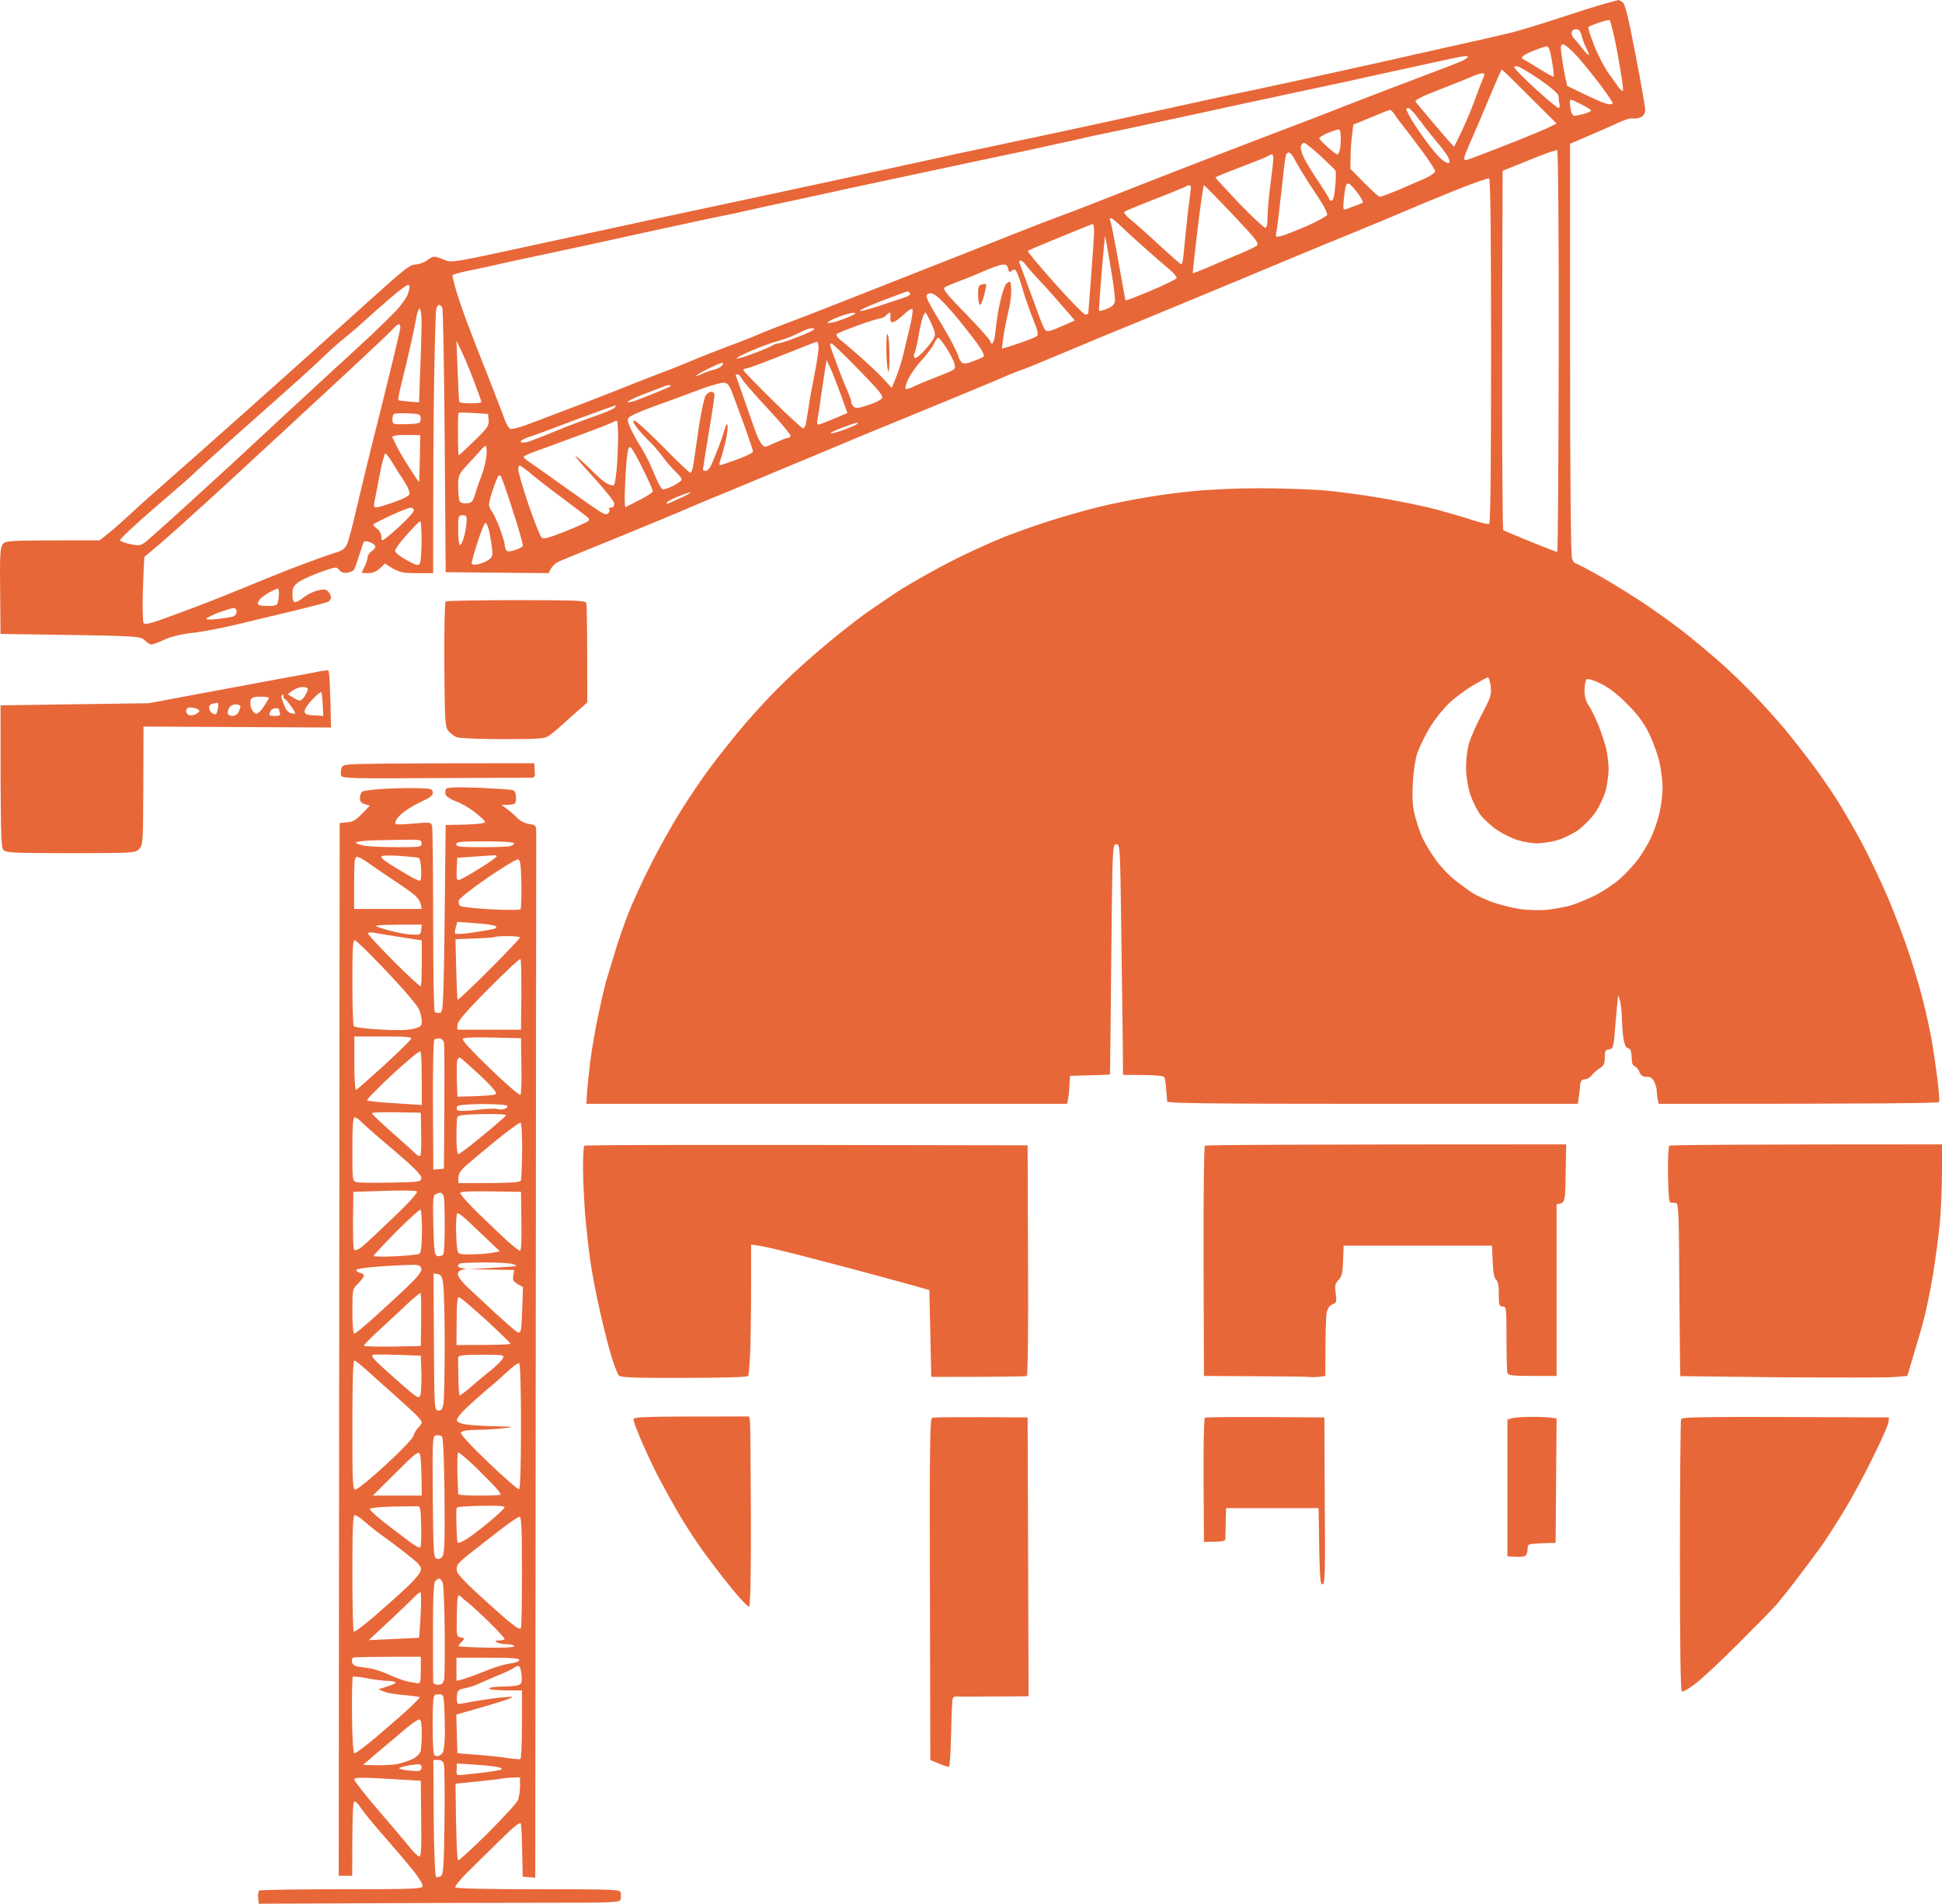 <?xml version="1.0" encoding="UTF-8"?> <svg xmlns="http://www.w3.org/2000/svg" xmlns:xlink="http://www.w3.org/1999/xlink" version="1.1" width="304" height="298"><svg xmlns="http://www.w3.org/2000/svg" width="304" height="298" viewBox="0 0 304 298" fill="none"><path fill-rule="evenodd" clip-rule="evenodd" d="M69.824 123.489C70.005 123.248 71.362 123.188 74.892 123.308C77.546 123.429 79.96 123.58 80.231 123.671C80.623 123.792 80.774 124.184 80.774 124.909C80.774 125.936 80.744 125.966 78.511 125.997L79.386 126.661C79.899 127.024 80.623 127.658 81.015 128.081C81.438 128.504 82.222 128.897 82.856 128.987C83.911 129.138 83.941 129.199 83.941 130.437C83.941 131.132 83.911 168.197 83.79 293.922L81.83 293.771L81.739 289.844C81.709 287.669 81.619 285.705 81.528 285.464C81.407 285.132 80.412 285.947 78.15 288.182C76.37 289.935 74.047 292.2 73.021 293.227C71.966 294.284 71.181 295.281 71.272 295.432C71.362 295.614 76.008 295.734 84.243 295.734C96.219 295.734 97.063 295.765 97.154 296.248C97.214 296.55 97.214 297.033 97.154 297.305C97.063 297.819 96.218 297.849 84.153 297.849C77.064 297.849 64.334 297.879 40.503 298L40.412 297.094C40.352 296.58 40.443 296.097 40.563 295.946C40.684 295.825 46.476 295.734 53.384 295.734C64.334 295.734 66.023 295.674 66.144 295.281C66.234 295.009 65.601 293.952 64.666 292.774C63.761 291.656 61.709 289.24 60.111 287.427C58.512 285.615 56.853 283.591 56.461 282.957C56.068 282.352 55.586 281.899 55.435 281.99C55.254 282.081 55.133 284.347 55.133 293.62H53.022L53.172 128.836L54.379 128.715C55.344 128.655 55.827 128.353 57.878 126.118L57.094 125.876C56.551 125.725 56.34 125.453 56.34 124.909C56.34 124.486 56.521 124.064 56.702 123.912C56.913 123.792 58.18 123.61 59.507 123.52C60.834 123.429 63.218 123.339 64.786 123.369C67.41 123.399 67.652 123.459 67.742 124.003C67.803 124.486 67.441 124.789 66.083 125.423C65.118 125.876 63.851 126.601 63.278 127.054C62.705 127.477 62.102 128.111 61.981 128.474C61.739 129.138 61.739 129.138 64.605 128.927C67.441 128.685 67.501 128.685 67.652 129.38C67.712 129.742 67.803 136.358 67.803 144.091C67.803 151.823 67.923 158.256 68.044 158.379C68.165 158.531 68.527 158.591 68.859 158.531C69.462 158.44 69.462 158.138 69.763 129.138L72.84 129.078C74.65 129.017 75.947 128.867 75.947 128.685C75.947 128.534 75.224 127.84 74.349 127.145C73.504 126.48 72.147 125.695 71.332 125.423C70.518 125.121 69.854 124.668 69.763 124.396C69.673 124.094 69.703 123.701 69.824 123.489ZM67.893 284.618C67.954 290.356 68.104 293.77 68.285 293.831C68.436 293.892 68.798 293.801 69.039 293.65C69.401 293.408 69.492 292.049 69.583 285.101C69.643 280.57 69.582 276.552 69.492 276.19C69.371 275.707 69.1 275.495 68.587 275.495H67.833L67.893 284.618ZM81.407 278.214C79.658 278.274 78.994 278.305 78.843 278.365C78.662 278.425 76.912 278.637 74.922 278.848L71.302 279.211C71.422 288.966 71.543 291.202 71.754 291.203C71.905 291.203 74.017 289.27 76.4 286.914C78.783 284.527 80.895 282.231 81.076 281.778C81.257 281.325 81.407 280.328 81.407 279.573V278.214ZM59.326 278.365C56.249 278.214 55.495 278.244 55.465 278.576C55.465 278.788 57.094 280.872 59.085 283.198C61.106 285.524 63.308 288.152 64.002 288.998C64.696 289.874 65.419 290.599 65.631 290.599C65.932 290.599 65.993 289.27 65.932 284.678L65.872 278.758C63.761 278.637 61.438 278.486 59.326 278.365ZM71.483 276.975C71.423 277.912 71.423 277.942 72.72 277.791C73.413 277.73 74.68 277.579 75.495 277.489C76.34 277.398 77.426 277.217 77.908 277.127C78.602 277.006 78.692 276.915 78.361 276.734C78.119 276.583 76.46 276.371 74.711 276.25L71.513 276.039L71.483 276.975ZM65.48 276.16C65.178 276.16 64.454 276.281 63.851 276.371C63.248 276.492 62.644 276.643 62.524 276.764C62.373 276.855 62.976 277.036 63.851 277.127C64.696 277.247 65.54 277.247 65.691 277.187C65.872 277.096 65.993 276.824 65.993 276.583C65.993 276.311 65.751 276.13 65.48 276.16ZM65.631 269.152C65.419 269.152 64.484 269.786 63.58 270.541C62.675 271.296 60.804 272.897 59.386 274.075L56.853 276.25C59.869 276.401 61.407 276.28 62.252 276.129C63.067 275.948 64.183 275.556 64.726 275.284C65.269 274.982 65.751 274.468 65.842 274.136C65.932 273.804 66.023 272.565 66.023 271.357C66.023 269.756 65.902 269.152 65.631 269.152ZM81.226 260.814C81.076 260.754 80.804 260.814 80.623 260.965C80.472 261.116 79.477 261.63 78.391 262.083C77.305 262.506 75.887 263.14 75.223 263.442C74.56 263.774 73.474 264.137 72.81 264.258C71.664 264.499 71.603 264.59 71.513 265.617C71.483 266.251 71.573 266.735 71.754 266.735C71.905 266.735 73.021 266.554 74.228 266.312C75.434 266.1 77.365 265.829 78.542 265.708C80.532 265.557 80.593 265.557 79.597 265.95C79.024 266.161 76.943 266.826 74.982 267.369L71.423 268.396L71.603 274.438C76.279 274.8 78.451 275.012 79.447 275.193C80.442 275.344 81.347 275.405 81.468 275.344C81.588 275.254 81.709 272.837 81.709 269.907V264.62C77.637 264.62 76.581 264.5 76.581 264.318C76.581 264.167 77.395 264.016 78.451 264.016C79.507 264.016 80.653 263.926 81.046 263.805C81.649 263.593 81.739 263.412 81.649 262.234C81.588 261.509 81.407 260.845 81.226 260.814ZM68.647 265.225C67.893 265.225 67.863 265.315 67.773 267.128C67.712 268.155 67.712 270.33 67.742 271.961C67.833 274.679 67.863 274.891 68.436 274.891C68.768 274.891 69.16 274.619 69.341 274.287C69.492 273.955 69.643 272.505 69.643 271.055C69.643 269.605 69.583 267.702 69.522 266.826C69.432 265.345 69.401 265.225 68.647 265.225ZM57.486 262.717C56.34 262.476 55.344 262.385 55.224 262.476C55.133 262.538 55.073 265.256 55.103 268.457C55.133 271.991 55.284 274.347 55.465 274.438C55.616 274.529 57.365 273.23 59.296 271.568C61.257 269.907 63.489 267.943 64.273 267.188C65.058 266.433 65.721 265.768 65.721 265.678C65.721 265.617 64.665 265.466 63.368 265.345C62.101 265.255 60.623 265.013 60.141 264.802L59.236 264.439C61.438 263.775 62.011 263.472 61.92 263.352C61.86 263.231 61.287 263.11 60.653 263.11C60.05 263.11 58.602 262.929 57.486 262.717ZM68.768 247.1C68.617 247.1 68.346 247.281 68.134 247.493C67.893 247.764 67.773 249.97 67.773 255.286C67.773 259.334 67.803 262.898 67.803 263.201C67.833 263.563 68.074 263.714 68.587 263.714C69.16 263.714 69.371 263.533 69.522 262.898C69.613 262.445 69.643 259.002 69.613 255.256C69.582 251.54 69.432 248.157 69.311 247.795C69.16 247.402 68.919 247.1 68.768 247.1ZM65.872 259.334C57.758 259.334 55.344 259.394 55.224 259.485C55.133 259.546 55.073 259.848 55.103 260.15C55.133 260.452 55.465 260.754 55.827 260.844C56.219 260.905 57.124 261.056 57.878 261.146C58.632 261.267 59.99 261.72 60.895 262.143C61.8 262.566 63.097 263.049 63.76 263.201C64.424 263.321 65.178 263.472 65.419 263.503C65.781 263.563 65.872 263.17 65.872 261.449V259.334ZM71.453 263.11C72.72 262.838 74.258 262.264 75.676 261.69C77.094 261.086 78.904 260.512 79.718 260.421C80.533 260.331 81.257 260.089 81.287 259.878C81.377 259.576 80.261 259.485 76.43 259.485H71.453V263.11ZM72.056 249.849C71.634 249.486 71.573 249.849 71.513 252.809C71.453 256.071 71.453 256.162 72.116 256.313C72.78 256.434 72.78 256.464 72.297 256.978C71.996 257.28 71.754 257.612 71.754 257.673C71.754 257.763 73.715 257.854 76.128 257.914C78.873 257.944 80.502 257.884 80.502 257.673C80.502 257.522 79.99 257.371 79.356 257.371C78.753 257.371 78.029 257.25 77.787 257.068C77.426 256.857 77.516 256.796 78.15 256.796C78.602 256.766 78.994 256.676 78.994 256.555C78.994 256.434 77.968 255.286 76.671 254.018C75.374 252.749 73.896 251.389 73.413 250.997C72.901 250.604 72.297 250.09 72.056 249.849ZM65.812 249.244C65.661 249.244 65.148 249.668 64.665 250.181C64.152 250.695 62.403 252.386 60.744 253.927L57.727 256.736C63.791 256.464 65.57 256.374 65.601 256.374C65.631 256.344 65.751 254.712 65.842 252.779C65.963 250.816 65.933 249.245 65.812 249.244ZM55.525 237.161C55.254 237.132 55.163 239.156 55.163 246.194C55.163 251.177 55.254 255.346 55.374 255.407C55.495 255.498 56.913 254.471 58.481 253.111C60.05 251.752 62.313 249.758 63.489 248.64C64.696 247.553 65.751 246.314 65.842 245.892C65.993 245.257 65.782 244.925 64.122 243.626C63.097 242.78 61.377 241.481 60.291 240.696C59.205 239.941 57.788 238.823 57.124 238.219C56.46 237.645 55.736 237.161 55.525 237.161ZM81.317 237.433C81.106 237.434 79.778 238.34 78.361 239.427C76.973 240.514 74.952 242.085 73.866 242.931C72.78 243.747 71.785 244.653 71.634 244.955C71.483 245.227 71.453 245.71 71.543 246.043C71.634 246.375 72.961 247.825 74.53 249.244C76.068 250.664 78.24 252.628 79.356 253.564C80.894 254.833 81.438 255.165 81.558 254.803C81.649 254.561 81.709 250.544 81.709 245.892C81.709 239.216 81.618 237.433 81.317 237.433ZM69.16 224.837C68.979 224.686 68.587 224.625 68.255 224.686C67.712 224.806 67.682 225.109 67.742 234.292C67.833 243.021 67.863 243.807 68.346 243.989C68.708 244.109 69.01 243.989 69.281 243.596C69.583 243.173 69.643 241.058 69.583 234.05C69.522 228.22 69.371 224.988 69.16 224.837ZM65.269 235.772C64.936 235.772 63.127 235.802 61.257 235.832C59.266 235.893 57.878 236.044 57.878 236.225C57.878 236.406 59.055 237.464 60.503 238.581C61.95 239.699 63.67 240.998 64.273 241.451C64.907 241.904 65.54 242.266 65.721 242.267C65.902 242.267 65.993 241.058 65.932 239.034C65.872 236.014 65.812 235.772 65.269 235.772ZM78.994 235.923C78.994 235.742 77.607 235.651 75.344 235.711C73.323 235.742 71.603 235.863 71.513 235.983C71.423 236.105 71.392 237.313 71.453 238.702C71.483 240.092 71.573 241.33 71.634 241.451C71.694 241.572 72.267 241.391 72.871 241.028C73.504 240.666 75.133 239.427 76.49 238.31C77.878 237.162 78.994 236.104 78.994 235.923ZM65.721 227.616C65.51 227.102 65.058 227.435 61.92 230.576L58.361 234.111H66.023C65.993 229.549 65.872 227.948 65.721 227.616ZM74.59 229.791C73.082 228.341 71.785 227.253 71.694 227.374C71.604 227.525 71.573 228.975 71.603 230.637C71.664 232.298 71.724 233.778 71.724 233.899C71.754 234.02 73.233 234.111 75.073 234.111C76.882 234.111 78.391 234.05 78.391 233.959C78.391 233.899 78.15 233.506 77.848 233.144C77.546 232.751 76.098 231.271 74.59 229.791ZM55.465 212.965C55.254 212.966 55.163 216.561 55.163 223.085C55.163 232.781 55.194 233.204 55.706 233.144C56.039 233.083 58.15 231.361 60.412 229.277C62.765 227.102 64.605 225.199 64.726 224.746C64.846 224.353 65.178 223.749 65.48 223.477C65.782 223.175 66.023 222.813 66.023 222.632C66.023 222.48 65.57 221.906 65.027 221.363C64.454 220.819 62.946 219.429 61.619 218.251C60.322 217.104 59.175 216.076 59.085 215.986C58.994 215.925 58.21 215.2 57.335 214.415C56.46 213.63 55.616 212.965 55.465 212.965ZM81.257 213.388C81.075 213.328 80.261 213.932 79.416 214.717C78.572 215.502 77.154 216.771 76.249 217.496C75.374 218.251 73.896 219.55 73.021 220.366C72.147 221.212 71.453 222.088 71.513 222.329C71.573 222.632 72.147 222.873 73.112 222.994C73.926 223.115 75.978 223.236 77.637 223.266C80.532 223.326 80.563 223.356 78.843 223.568C77.848 223.689 75.978 223.81 74.68 223.81C73.172 223.84 72.267 223.991 72.147 224.232C72.026 224.474 73.594 226.196 76.43 228.915C78.933 231.301 81.075 233.173 81.257 233.114C81.438 233.053 81.558 229.489 81.558 223.236C81.558 217.013 81.438 213.448 81.257 213.388ZM67.924 210.005C67.984 220.426 67.984 220.698 68.587 220.789C69.039 220.849 69.221 220.638 69.401 219.883C69.522 219.309 69.613 215.14 69.613 210.579C69.613 205.987 69.492 201.637 69.371 200.912C69.221 199.825 69.04 199.523 68.527 199.432L67.863 199.341L67.924 210.005ZM65.872 212.21C60.623 211.998 58.813 211.998 58.451 212.059C57.908 212.21 58.451 212.784 61.679 215.654C65.359 218.916 65.571 219.037 65.812 218.372C65.933 217.98 65.993 216.439 65.963 214.929L65.872 212.21ZM75.374 212.059C72.69 212.059 71.755 212.18 71.724 212.451C71.694 212.663 71.724 214.053 71.754 215.533C71.784 217.043 71.845 218.342 71.936 218.402C71.996 218.493 72.84 217.889 73.775 217.043C74.741 216.227 76.159 215.019 76.943 214.415C77.727 213.781 78.511 212.995 78.692 212.663C78.994 212.089 78.873 212.059 75.374 212.059ZM65.812 202.422C65.661 202.422 64.816 203.147 63.881 203.993C62.976 204.869 61.045 206.652 59.598 207.981C58.15 209.31 56.944 210.518 56.973 210.639C56.973 210.76 58.964 210.82 61.407 210.79L65.872 210.699C65.993 204.267 65.933 202.424 65.812 202.422ZM71.875 203.057C71.604 202.997 71.483 203.842 71.483 206.772L71.453 210.548C77.999 210.548 79.899 210.458 79.899 210.337C79.898 210.216 78.179 208.554 76.098 206.621C73.987 204.718 72.086 203.117 71.875 203.057ZM64.816 197.982C64.213 197.982 61.95 198.073 59.748 198.224C57.456 198.375 55.767 198.616 55.767 198.797C55.767 198.948 56.038 199.16 56.37 199.251C56.702 199.311 56.973 199.522 56.973 199.704C56.973 199.855 56.551 200.398 56.068 200.912C55.163 201.788 55.163 201.818 55.163 205.292C55.163 207.406 55.284 208.765 55.465 208.766C55.616 208.766 56.943 207.679 58.391 206.38C59.839 205.081 62.162 202.936 63.55 201.637C65.359 199.915 66.023 199.069 65.963 198.646C65.872 198.163 65.6 198.012 64.816 197.982ZM76.128 197.62C74.137 197.62 72.297 197.68 72.056 197.771C71.815 197.861 71.664 198.042 71.694 198.193C71.724 198.344 72.056 198.496 72.418 198.526C73.082 198.556 73.051 198.556 72.358 198.767C71.815 198.918 71.634 199.16 71.694 199.553C71.724 199.885 72.358 200.701 73.052 201.365C73.746 202.03 75.736 203.842 77.426 205.443C79.145 207.014 80.744 208.404 80.985 208.524C81.257 208.675 81.438 208.555 81.528 208.222C81.619 207.92 81.709 206.289 81.769 204.567L81.86 201.456C80.321 200.671 80.201 200.459 80.352 199.704L80.502 198.797L73.413 198.677C79.023 198.345 80.713 198.224 80.804 198.193C80.864 198.163 80.683 198.012 80.352 197.891C80.019 197.74 78.119 197.62 76.128 197.62ZM65.812 189.373C65.661 189.312 63.972 190.853 62.011 192.816C60.081 194.78 58.482 196.471 58.481 196.592C58.481 196.713 59.99 196.743 61.86 196.653C63.73 196.562 65.419 196.381 65.631 196.26C65.902 196.139 66.023 195.082 66.053 192.756C66.053 190.944 65.963 189.404 65.812 189.373ZM68.949 186.714C68.738 186.714 68.376 186.835 68.134 186.956C67.773 187.168 67.742 188.014 67.833 191.85C67.953 196.23 68.014 196.532 68.587 196.623C68.919 196.683 69.281 196.532 69.401 196.321C69.522 196.109 69.613 194.145 69.613 192.001C69.613 189.826 69.552 187.741 69.492 187.379C69.401 187.017 69.16 186.714 68.949 186.714ZM73.052 190.943C72.358 190.279 71.694 189.826 71.573 189.947C71.453 190.037 71.362 191.215 71.392 192.575C71.423 193.904 71.513 195.323 71.603 195.686C71.724 196.32 71.905 196.381 73.775 196.351C74.891 196.351 76.37 196.23 77.033 196.109L78.24 195.868C75.193 192.968 73.746 191.578 73.052 190.943ZM81.558 186.563C73.112 186.412 72.056 186.473 72.056 186.775C72.056 186.986 73.293 188.376 74.831 189.886C76.37 191.397 78.421 193.33 79.356 194.206C80.321 195.052 81.226 195.776 81.407 195.777C81.588 195.777 81.679 194.085 81.618 191.155L81.558 186.563ZM65.269 186.503C65.088 186.352 62.795 186.322 60.141 186.412L55.314 186.563C55.193 193.42 55.284 195.444 55.435 195.626C55.616 195.807 56.068 195.626 56.732 195.112C57.275 194.659 59.477 192.605 61.649 190.521C64.062 188.225 65.45 186.654 65.269 186.503ZM81.498 175.749C81.347 175.658 79.597 176.957 77.607 178.558C75.616 180.189 73.504 181.972 72.871 182.516C72.116 183.21 71.754 183.784 71.754 184.358V185.204C80.593 185.204 81.407 185.113 81.558 184.751C81.618 184.479 81.709 182.394 81.739 180.069C81.739 177.773 81.649 175.81 81.498 175.749ZM55.525 174.903C55.254 174.934 55.163 176.112 55.163 179.918C55.163 184.811 55.163 184.902 55.827 185.053C56.219 185.144 58.602 185.174 61.196 185.113C65.6 185.053 65.872 184.992 65.963 184.449C66.023 183.965 64.997 182.908 61.589 180.008C59.115 177.924 56.852 175.93 56.521 175.568C56.189 175.205 55.736 174.903 55.525 174.903ZM68.768 162.548C68.466 162.548 68.104 162.639 67.984 162.73C67.833 162.852 67.743 167.473 67.773 173L67.833 183.089L69.492 182.938C69.612 168.167 69.582 163.575 69.492 163.213C69.401 162.82 69.1 162.548 68.768 162.548ZM65.872 174.178C59.628 174.027 58.15 174.118 58.21 174.269C58.271 174.451 59.749 175.84 61.498 177.38C63.217 178.921 64.816 180.341 65.027 180.552C65.239 180.794 65.54 180.975 65.721 180.975C65.902 180.975 65.993 179.676 65.932 177.561L65.872 174.178ZM75.525 174.39C72.84 174.45 71.724 174.571 71.603 174.843C71.513 175.054 71.453 176.444 71.453 177.954C71.453 179.555 71.573 180.672 71.754 180.673C71.905 180.673 73.655 179.344 75.585 177.743C77.546 176.142 79.174 174.723 79.205 174.571C79.266 174.42 77.576 174.359 75.525 174.39ZM75.495 172.819C72.931 172.849 71.664 172.97 71.543 173.212C71.453 173.393 71.483 173.665 71.634 173.816C71.785 173.937 73.142 173.906 74.68 173.725C76.219 173.544 77.637 173.484 77.848 173.604C78.059 173.695 78.542 173.695 78.904 173.604C79.296 173.483 79.507 173.272 79.447 173.121C79.355 172.94 77.757 172.819 75.495 172.819ZM65.782 164.572C65.63 164.482 63.639 166.143 61.377 168.227C59.115 170.342 57.335 172.154 57.486 172.245C57.607 172.366 59.598 172.577 61.86 172.698L66.023 172.97C66.053 166.536 65.963 164.632 65.782 164.572ZM71.966 165.539C71.845 165.569 71.664 165.75 71.573 165.962C71.513 166.174 71.483 167.563 71.513 169.013L71.603 171.671C76.037 171.58 77.455 171.429 77.637 171.248C77.838 171.047 76.983 170.05 75.073 168.257C73.474 166.777 72.086 165.539 71.966 165.539ZM81.558 162.518C73.836 162.307 72.599 162.367 72.448 162.639C72.328 162.851 73.957 164.633 76.732 167.291C79.205 169.677 81.347 171.52 81.468 171.369C81.588 171.248 81.679 169.194 81.618 166.838L81.558 162.518ZM55.465 166.475C55.465 168.801 55.586 170.644 55.736 170.614C55.857 170.583 57.848 168.831 60.111 166.777C62.373 164.693 64.273 162.82 64.364 162.609C64.484 162.307 63.489 162.246 59.99 162.246H55.465V166.475ZM55.525 147.173C55.224 147.142 55.163 148.623 55.163 153.697C55.163 157.322 55.254 160.434 55.374 160.615C55.525 160.796 57.215 161.038 59.537 161.159C62.071 161.31 63.881 161.279 64.726 161.038C65.842 160.766 66.023 160.615 66.023 159.89C66.023 159.437 65.842 158.591 65.601 158.017C65.359 157.413 63.097 154.755 60.533 152.066C57.999 149.378 55.736 147.173 55.525 147.173ZM81.468 150.133C81.317 150.043 79.054 152.187 76.4 154.845C72.841 158.44 71.604 159.92 71.603 160.434V161.189H81.558C81.679 152.761 81.588 150.223 81.468 150.133ZM79.477 146.538C78.421 146.538 77.516 146.598 77.456 146.659C77.365 146.75 75.978 146.84 74.318 146.901L71.302 147.021C71.453 154.239 71.573 156.415 71.634 156.507C71.694 156.567 73.926 154.483 76.581 151.824C79.235 149.166 81.407 146.87 81.407 146.749C81.407 146.629 80.532 146.538 79.477 146.538ZM58.421 145.994C57.999 145.904 57.637 145.964 57.607 146.115C57.577 146.267 59.387 148.2 61.619 150.465C63.851 152.7 65.751 154.452 65.872 154.392C65.963 154.301 66.023 152.64 66.023 150.707V147.203C60.744 146.387 58.874 146.085 58.421 145.994ZM66.023 144.725C60.353 144.725 58.784 144.816 58.843 144.937C58.934 145.058 59.929 145.39 61.076 145.692C62.222 145.994 63.76 146.266 64.514 146.296C65.781 146.357 65.872 146.327 65.932 145.541L66.023 144.725ZM71.362 145.118C71.242 145.541 71.181 145.994 71.242 146.115C71.333 146.266 72.509 146.206 73.896 145.994C75.284 145.783 76.732 145.541 77.154 145.451C77.637 145.33 77.818 145.179 77.607 144.997C77.456 144.816 76.008 144.605 74.439 144.514L71.573 144.303L71.362 145.118ZM81.076 134.515C80.834 134.485 78.692 135.784 76.34 137.385C73.987 138.986 71.966 140.587 71.845 140.919C71.724 141.282 71.815 141.644 72.086 141.826C72.328 141.977 74.499 142.218 76.882 142.339C79.265 142.46 81.346 142.46 81.468 142.339C81.588 142.218 81.649 140.436 81.618 138.352C81.558 135.271 81.438 134.576 81.076 134.515ZM55.887 134.123C55.525 134.123 55.435 134.787 55.435 138.201V142.279H65.993C65.872 140.768 65.269 140.225 62.373 138.291C60.472 137.023 58.331 135.573 57.637 135.059C56.913 134.545 56.129 134.123 55.887 134.123ZM62.463 133.972C60.623 133.851 59.688 133.911 59.688 134.123C59.658 134.274 60.171 134.727 60.804 135.119C61.407 135.512 62.735 136.328 63.73 136.902C64.725 137.506 65.66 137.929 65.782 137.869C65.902 137.808 65.963 136.992 65.932 136.056C65.872 135.12 65.721 134.304 65.54 134.274C65.389 134.213 64.002 134.092 62.463 133.972ZM77.245 133.881C76.943 133.911 75.555 134.002 74.138 134.093L71.573 134.274C71.392 137.717 71.423 137.869 71.936 137.718C72.237 137.627 73.685 136.811 75.133 135.905C76.581 134.999 77.757 134.183 77.757 134.032C77.757 133.911 77.516 133.851 77.245 133.881ZM65.993 132.008C65.993 131.434 65.812 131.404 62.312 131.464C60.261 131.495 57.969 131.555 57.184 131.615C56.4 131.676 55.736 131.797 55.736 131.918C55.737 132.069 56.37 132.25 57.184 132.401C57.969 132.522 60.261 132.612 62.312 132.612C65.812 132.612 65.993 132.582 65.993 132.008ZM75.947 131.706C72.147 131.706 71.423 131.766 71.423 132.159C71.423 132.552 72.056 132.612 75.284 132.612C77.395 132.612 79.416 132.552 79.809 132.461C80.171 132.371 80.472 132.159 80.472 132.008C80.472 131.827 78.783 131.706 75.947 131.706Z" fill="#E86738"></path><path d="M145.932 221.937C146.173 221.846 149.642 221.786 160.864 221.876L161.015 265.527L155.494 265.557C152.478 265.587 149.823 265.587 149.612 265.557C149.431 265.557 149.19 265.708 149.13 265.889C149.039 266.101 148.948 268.547 148.888 271.327C148.828 274.075 148.707 276.432 148.556 276.522C148.436 276.613 147.742 276.432 145.63 275.495L145.57 248.791C145.509 225.684 145.57 222.058 145.932 221.937Z" fill="#E86738"></path><path d="M263.156 222.178C263.307 221.786 265.329 221.725 295.704 221.876L295.614 222.632C295.584 223.054 294.468 225.562 293.14 228.22C291.843 230.878 289.852 234.564 288.736 236.376C287.65 238.189 286.112 240.575 285.358 241.662C284.604 242.75 282.884 245.046 281.557 246.798C280.23 248.55 278.661 250.513 278.088 251.178C277.515 251.842 274.769 254.622 272.024 257.371C269.279 260.119 266.263 262.929 265.297 263.624C264.362 264.349 263.427 264.862 263.276 264.771C263.065 264.68 262.975 257.309 262.975 243.626C262.975 232.087 263.065 222.42 263.156 222.178Z" fill="#E86738"></path><path d="M117.395 222.39C117.456 222.783 117.516 229.429 117.546 237.192C117.576 246.345 117.455 251.389 117.274 251.48C117.093 251.57 115.827 250.241 114.439 248.52C113.051 246.828 111.03 244.139 109.884 242.569C108.768 240.998 107.139 238.491 106.264 236.98C105.389 235.47 104.152 233.234 103.489 231.996C102.795 230.757 101.558 228.16 100.714 226.256C99.869 224.354 99.175 222.541 99.175 222.239C99.175 221.756 99.808 221.725 117.274 221.725L117.395 222.39Z" fill="#E86738"></path><path d="M188.616 221.937C188.767 221.816 193.02 221.756 207.319 221.876L207.379 234.926C207.47 246.375 207.409 248.006 207.017 248.006C206.625 248.006 206.565 247.099 206.414 236.074H191.934L191.874 238.34C191.874 239.578 191.814 240.786 191.814 240.968C191.784 241.24 191.241 241.36 188.465 241.36L188.405 231.754C188.375 226.469 188.465 222.029 188.616 221.937Z" fill="#E86738"></path><path d="M239.898 221.786C241.225 221.786 242.613 221.846 243.669 222.027L243.518 241.511L241.316 241.572C239.295 241.663 239.144 241.693 239.144 242.327C239.144 242.72 239.023 243.203 238.903 243.414C238.782 243.656 238.209 243.777 235.976 243.626V222.209L236.731 221.997C237.153 221.876 238.571 221.786 239.898 221.786Z" fill="#E86738"></path><path d="M91.483 179.344C91.634 179.223 107.29 179.163 160.864 179.283L160.924 197.257C160.985 207.556 160.894 215.288 160.743 215.382C160.593 215.472 157.153 215.533 145.781 215.533L145.479 201.939L144.725 201.728C144.303 201.607 141.648 200.852 138.843 200.097C136.007 199.311 130.396 197.831 126.324 196.774C122.252 195.717 118.632 194.84 117.576 194.84V201.849C117.576 205.715 117.486 210.277 117.425 211.968C117.335 213.69 117.214 215.231 117.124 215.382C117.033 215.563 113.353 215.684 107.078 215.684C99.386 215.714 97.154 215.623 96.883 215.321C96.671 215.11 96.189 213.841 95.766 212.512C95.344 211.183 94.53 207.981 93.956 205.413C93.353 202.845 92.659 199.22 92.418 197.408C92.147 195.596 91.815 192.514 91.634 190.611C91.483 188.708 91.302 185.416 91.272 183.331C91.241 181.247 91.332 179.435 91.483 179.344Z" fill="#E86738"></path><path d="M304 183.271C304 185.567 303.849 189.071 303.698 191.064C303.517 193.058 303.035 196.713 302.643 199.22C302.22 201.698 301.557 205.051 301.134 206.621C300.712 208.192 299.958 210.82 298.57 215.382L296.368 215.563C295.192 215.653 287.198 215.654 278.661 215.593C270.124 215.503 263.096 215.412 263.035 215.412C263.005 215.374 262.945 209.305 262.884 201.879C262.824 190.098 262.764 188.346 262.371 188.316C262.13 188.285 261.738 188.255 261.527 188.255C261.255 188.195 261.165 187.077 261.104 183.875C261.074 181.489 261.165 179.435 261.316 179.344C261.466 179.223 271.119 179.132 304 179.132V183.271Z" fill="#E86738"></path><path d="M245.086 183.724C245.026 188.255 245.026 188.346 243.669 188.497V215.382H239.898C236.821 215.382 236.097 215.291 235.976 214.929C235.886 214.687 235.826 212.24 235.826 209.491C235.826 204.718 235.795 204.507 235.222 204.507C234.679 204.507 234.619 204.295 234.619 202.604C234.649 201.275 234.498 200.61 234.166 200.278C233.835 199.945 233.684 199.13 233.563 194.991H210.336L210.245 197.317C210.185 199.251 210.064 199.795 209.551 200.338C208.978 200.942 208.918 201.244 209.099 202.453C209.25 203.782 209.219 203.933 208.586 204.175C208.164 204.326 207.832 204.779 207.681 205.443C207.56 206.017 207.47 208.464 207.47 215.382L206.625 215.503C206.173 215.563 205.328 215.593 204.755 215.533C204.182 215.472 200.26 215.442 188.465 215.382L188.405 197.468C188.375 187.592 188.465 179.436 188.616 179.344C188.767 179.223 201.527 179.132 245.177 179.132L245.086 183.724Z" fill="#E86738"></path><path fill-rule="evenodd" clip-rule="evenodd" d="M253.322 0C253.412 0 253.714 0.151 254.015 0.363C254.408 0.665 254.89 2.658 256.037 8.609C256.881 12.929 257.545 16.796 257.545 17.218C257.545 17.702 257.303 18.095 256.881 18.336C256.489 18.517 255.916 18.608 255.584 18.548C255.252 18.457 254.166 18.789 253.171 19.273C252.175 19.756 250.094 20.662 245.78 22.505V54.616C245.78 75.278 245.901 86.968 246.082 87.452C246.233 87.874 246.534 88.207 246.685 88.207C246.836 88.207 248.797 89.234 250.999 90.502C253.171 91.771 256.489 93.825 258.299 95.094C260.109 96.333 262.552 98.115 263.729 99.052C264.905 99.958 267.198 101.891 268.857 103.311C270.516 104.761 273.141 107.268 274.709 108.929C276.278 110.56 278.45 113.007 279.566 114.337C280.652 115.666 282.522 118.052 283.699 119.623C284.875 121.194 286.564 123.641 287.469 125.06C288.374 126.48 290.124 129.471 291.33 131.706C292.537 133.941 294.438 137.959 295.584 140.617C296.7 143.276 298.238 147.354 298.993 149.68C299.747 152.006 300.712 155.268 301.104 156.93C301.527 158.591 302.069 161.098 302.341 162.518C302.582 163.938 303.005 166.687 303.246 168.65C303.487 170.583 303.638 172.336 303.548 172.487C303.457 172.698 295.794 172.789 259.656 172.789L259.506 172.124C259.415 171.731 259.355 171.157 259.355 170.825C259.355 170.493 259.204 169.858 258.993 169.405C258.71 168.811 258.427 168.588 257.896 168.562L257.676 168.557C257.142 168.532 256.838 168.314 256.64 167.804C256.489 167.381 256.127 166.989 255.886 166.898C255.614 166.807 255.433 166.385 255.433 165.841C255.433 165.358 255.373 164.723 255.282 164.482C255.192 164.24 254.951 164.028 254.739 164.028C254.528 164.028 254.287 163.424 254.136 162.609C254.016 161.793 253.925 160.494 253.895 159.648C253.895 158.833 253.774 157.594 253.654 156.93C253.503 156.265 253.352 155.782 253.322 155.872C253.261 155.963 253.08 157.866 252.9 160.101C252.598 163.998 252.537 164.179 251.874 164.27C251.301 164.33 251.21 164.512 251.21 165.539C251.21 166.536 251.059 166.838 250.365 167.261C249.913 167.563 249.37 168.046 249.159 168.318C248.978 168.62 248.495 168.892 248.103 168.952C247.59 168.982 247.409 169.224 247.349 169.919C247.319 170.402 247.228 171.278 246.987 172.789H214.86C189.37 172.789 182.734 172.698 182.704 172.426C182.704 172.215 182.613 171.369 182.553 170.523C182.493 169.707 182.372 168.831 182.281 168.65C182.191 168.378 181.195 168.257 175.796 168.257L175.766 163.817C175.736 161.34 175.615 153.244 175.525 145.753C175.344 132.431 175.343 132.159 174.74 132.159C174.137 132.159 174.137 132.431 173.956 150.133C173.865 160.008 173.775 168.132 173.745 168.197C173.714 168.227 172.297 168.288 167.5 168.409L167.41 169.919C167.38 170.765 167.289 171.731 167.048 172.789H91.784L91.875 171.188C91.935 170.342 92.177 167.986 92.418 165.992C92.69 163.998 93.232 160.796 93.655 158.893C94.047 156.99 94.59 154.664 94.831 153.758C95.103 152.851 95.736 150.737 96.249 149.076C96.731 147.414 97.697 144.695 98.33 143.034C98.994 141.373 100.533 137.959 101.799 135.482C103.036 132.975 105.118 129.289 106.385 127.235C107.652 125.181 109.763 122.039 111.09 120.257C112.418 118.445 114.892 115.364 116.551 113.4C118.24 111.407 121.015 108.446 122.735 106.785C124.454 105.093 127.44 102.435 129.341 100.864C131.241 99.263 134.016 97.088 135.525 96C137.033 94.943 139.597 93.191 141.256 92.134C142.915 91.107 146.294 89.204 148.798 87.905C151.271 86.636 155.163 84.854 157.395 83.978C159.627 83.102 163.368 81.803 165.69 81.108C168.013 80.413 171.12 79.537 172.628 79.205C174.137 78.842 176.972 78.268 178.963 77.936C180.954 77.574 184.484 77.09 186.806 76.879C189.129 76.637 193.684 76.426 196.912 76.426C200.14 76.426 204.634 76.577 206.867 76.728C209.099 76.909 213.322 77.453 216.218 77.966C219.114 78.45 223.065 79.265 224.966 79.779C226.866 80.292 229.43 81.047 230.607 81.44C231.813 81.833 232.96 82.105 233.111 82.014C233.322 81.924 233.412 72.589 233.412 54.978C233.412 37.367 233.322 28.033 233.111 27.942C232.96 27.852 230.818 28.607 228.345 29.574C225.901 30.57 222.402 31.99 220.592 32.776C218.782 33.561 214.71 35.252 211.542 36.551C208.375 37.82 200.532 41.083 194.046 43.801C187.56 46.49 179.717 49.752 176.55 51.051C173.383 52.32 168.647 54.314 165.992 55.431C163.337 56.549 160.834 57.576 160.411 57.727C159.989 57.848 158.662 58.362 157.455 58.875C156.279 59.389 154.288 60.234 153.081 60.718C151.905 61.231 147.38 63.074 143.066 64.856C138.752 66.608 131.814 69.478 127.682 71.23C123.519 72.952 117.697 75.399 114.71 76.637C111.724 77.846 108.406 79.235 107.32 79.719C106.234 80.202 101.618 82.105 97.063 83.978C92.509 85.82 88.256 87.572 87.592 87.844C86.958 88.116 86.294 88.66 85.902 89.717L69.763 89.566L69.613 69.025C69.522 57.728 69.371 48.304 69.221 48.091C69.1 47.91 68.889 47.728 68.708 47.728C68.527 47.728 68.346 48.091 68.255 48.574C68.195 49.027 68.044 54.072 67.954 59.812C67.863 65.551 67.803 74.613 67.803 89.717H65.148C62.856 89.717 62.373 89.627 60.261 88.207L59.477 88.962C58.934 89.445 58.331 89.717 57.667 89.717C57.094 89.717 56.642 89.687 56.641 89.627C56.641 89.596 56.822 89.143 57.094 88.66C57.335 88.177 57.546 87.512 57.546 87.21C57.546 86.938 57.818 86.515 58.15 86.304C58.481 86.123 58.753 85.76 58.753 85.549C58.753 85.367 58.391 85.035 57.908 84.884C57.426 84.672 57.034 84.673 56.943 84.854C56.852 85.005 56.551 85.911 56.249 86.877C55.917 87.874 55.586 88.871 55.465 89.113C55.314 89.355 54.832 89.596 54.349 89.657C53.766 89.717 53.343 89.566 53.082 89.204C52.72 88.69 52.599 88.69 50.216 89.536C48.859 90.019 47.29 90.744 46.747 91.107C45.933 91.711 45.782 92.013 45.782 93.04C45.782 93.916 45.903 94.248 46.234 94.248C46.476 94.248 47.049 93.916 47.501 93.523C47.984 93.131 48.919 92.647 49.613 92.466C50.669 92.194 51 92.225 51.362 92.587C51.604 92.829 51.815 93.251 51.815 93.493C51.815 93.735 51.634 94.037 51.423 94.158C51.242 94.309 48.949 94.883 46.385 95.517C43.821 96.121 39.658 97.118 37.184 97.722C34.681 98.326 31.483 98.931 30.005 99.082C28.376 99.263 26.747 99.656 25.722 100.139C24.817 100.562 23.882 100.894 23.67 100.894C23.489 100.894 23.007 100.592 22.615 100.199C21.921 99.535 21.77 99.535 0.081 99.233L0.02 92.587C-0.04 87.12 0.02 85.82 0.382 85.246C0.835 84.582 0.895 84.582 15.616 84.582L17.034 83.434C17.848 82.8 19.568 81.259 20.895 80.021C22.222 78.782 24.274 76.969 25.42 75.973C26.566 74.976 32.961 69.327 39.598 63.406C46.234 57.486 54.439 50.115 57.848 47.034C63.157 42.231 64.183 41.415 64.997 41.415C65.54 41.385 66.355 41.113 66.807 40.781C67.29 40.418 67.833 40.146 68.014 40.176C68.225 40.176 68.919 40.388 69.522 40.66C70.668 41.173 70.789 41.143 84.243 38.213C91.724 36.612 99.597 34.89 101.739 34.437C103.881 33.984 112.116 32.232 119.989 30.54C127.863 28.848 137.968 26.674 142.463 25.677C146.957 24.68 153.262 23.32 156.49 22.656C159.718 21.961 165.238 20.813 168.707 20.058C172.176 19.303 178.36 17.943 182.432 17.067C186.505 16.161 191.12 15.164 192.689 14.832C194.257 14.53 199.355 13.412 204.001 12.415C208.646 11.388 213.955 10.21 215.765 9.818C217.575 9.395 222.492 8.307 226.625 7.371C230.788 6.465 235.252 5.438 236.58 5.105C237.907 4.773 241.286 3.746 244.121 2.809C246.957 1.873 250.124 0.876 251.21 0.574C252.296 0.272 253.231 0.03 253.322 0ZM232.93 106.029C232.779 106.029 231.723 106.603 230.547 107.298C229.4 107.993 227.681 109.262 226.776 110.138C225.871 111.014 224.513 112.705 223.789 113.944C223.065 115.152 222.221 116.904 221.889 117.81C221.557 118.777 221.256 120.71 221.165 122.493C221.044 124.668 221.105 126.057 221.436 127.477C221.708 128.564 222.251 130.196 222.643 131.102C223.065 132.008 224.031 133.609 224.785 134.636C225.539 135.693 226.896 137.113 227.771 137.778C228.646 138.472 229.883 139.379 230.547 139.802C231.21 140.225 232.628 140.859 233.714 141.252C234.8 141.614 236.64 142.098 237.786 142.279C238.993 142.46 240.833 142.52 242.01 142.43C243.186 142.309 244.875 142.007 245.78 141.765C246.685 141.493 248.465 140.768 249.702 140.164C250.939 139.53 252.718 138.352 253.623 137.536C254.528 136.72 255.795 135.361 256.399 134.546C257.002 133.73 257.907 132.25 258.389 131.253C258.872 130.256 259.506 128.444 259.777 127.235C260.049 126.057 260.26 124.275 260.26 123.308C260.26 122.372 260.049 120.65 259.807 119.472C259.566 118.294 258.842 116.27 258.209 114.941C257.334 113.158 256.429 111.92 254.77 110.258C253.261 108.718 251.934 107.691 250.607 107.026C249.34 106.422 248.556 106.18 248.344 106.362C248.193 106.543 248.043 107.298 248.043 108.083C248.043 109.03 248.254 109.805 248.676 110.41C249.038 110.893 249.732 112.343 250.245 113.581C250.727 114.82 251.301 116.572 251.482 117.418C251.663 118.294 251.813 119.653 251.813 120.439C251.813 121.254 251.602 122.704 251.361 123.701C251.089 124.698 250.365 126.269 249.732 127.175C249.128 128.081 247.862 129.35 246.987 129.984C246.082 130.588 244.574 131.313 243.669 131.555C242.764 131.797 241.406 132.008 240.652 132.008C239.898 132.008 238.54 131.797 237.635 131.525C236.731 131.253 235.252 130.528 234.347 129.924C233.442 129.319 232.266 128.232 231.693 127.477C231.15 126.722 230.426 125.242 230.094 124.154C229.732 122.946 229.491 121.375 229.491 120.076C229.491 118.898 229.702 117.206 229.973 116.3C230.245 115.394 231.15 113.34 231.994 111.769C233.352 109.171 233.503 108.748 233.352 107.449C233.261 106.664 233.05 106.03 232.93 106.029ZM62.433 50.749C62.282 50.749 61.83 51.111 61.407 51.595C61.015 52.048 58.18 54.706 55.133 57.546C52.086 60.385 47.531 64.584 45.028 66.91C42.524 69.236 39.206 72.287 37.667 73.707C36.129 75.127 34.409 76.698 33.896 77.181C33.353 77.664 31.725 79.175 30.216 80.504C28.738 81.833 27.471 82.981 27.381 83.072C27.29 83.162 26.204 84.099 24.967 85.186C23.731 86.243 22.675 87.119 22.615 87.15C22.584 87.15 22.464 89.385 22.373 92.134C22.283 94.883 22.343 97.299 22.464 97.511C22.645 97.813 23.369 97.662 25.722 96.816C27.381 96.212 30.518 95.064 32.66 94.218C34.831 93.373 36.853 92.557 37.184 92.406C37.516 92.285 39.356 91.53 41.257 90.744C43.157 89.959 46.144 88.781 47.893 88.146C49.643 87.482 51.694 86.757 52.509 86.515C53.625 86.183 54.017 85.881 54.349 85.126C54.59 84.582 55.194 82.286 55.706 80.051C56.219 77.815 57.969 70.535 59.658 63.889C61.317 57.244 62.675 51.565 62.675 51.293C62.675 50.991 62.554 50.749 62.433 50.749ZM36.521 95.185C36.219 95.215 35.163 95.547 34.168 95.91C33.173 96.302 32.328 96.725 32.298 96.846C32.237 96.997 32.992 97.027 33.957 96.907C34.892 96.786 35.978 96.635 36.37 96.544C36.792 96.423 37.034 96.121 37.034 95.759C37.034 95.366 36.853 95.154 36.521 95.185ZM43.459 92.134C43.338 92.164 42.825 92.376 42.313 92.647C41.83 92.889 41.166 93.342 40.865 93.614C40.593 93.886 40.352 94.278 40.352 94.49C40.352 94.732 40.855 94.853 41.86 94.853C43.188 94.853 43.399 94.762 43.519 94.188C43.61 93.795 43.67 93.191 43.67 92.829C43.67 92.436 43.58 92.134 43.459 92.134ZM65.782 81.591C65.661 81.591 64.695 82.558 63.67 83.706C62.614 84.853 61.8 86.001 61.86 86.273C61.89 86.515 62.705 87.18 63.67 87.693C65.178 88.509 65.48 88.599 65.721 88.207C65.872 87.965 65.993 86.364 65.993 84.672C65.993 82.951 65.902 81.561 65.782 81.591ZM76.008 81.863C75.827 81.863 75.284 83.192 74.771 84.823C74.258 86.424 73.836 87.935 73.836 88.146C73.836 88.388 74.138 88.449 74.831 88.328C75.374 88.207 76.098 87.905 76.49 87.633C77.064 87.24 77.154 86.938 77.033 85.941C76.973 85.277 76.762 84.099 76.611 83.313C76.43 82.498 76.159 81.863 76.008 81.863ZM243.759 23.502C243.608 23.442 241.617 24.136 239.355 25.073L235.222 26.734C235.132 51.776 235.132 64.433 235.162 70.988C235.192 77.543 235.252 82.949 235.313 82.981C235.343 83.041 237.213 83.797 239.445 84.733C241.677 85.639 243.608 86.394 243.759 86.394C243.88 86.394 243.97 72.257 244 55.008C244.031 36.612 243.91 23.562 243.759 23.502ZM78.391 74.523C78.3 74.372 78.119 74.372 77.999 74.523C77.878 74.644 77.516 75.58 77.184 76.577C76.822 77.574 76.551 78.661 76.551 78.993C76.581 79.326 76.762 79.809 77.003 80.051C77.214 80.292 77.757 81.44 78.21 82.618C78.632 83.796 78.994 84.944 78.994 85.186C78.994 85.428 79.085 85.82 79.205 86.062C79.386 86.364 79.658 86.394 80.563 86.122C81.166 85.941 81.739 85.639 81.83 85.488C81.92 85.337 81.227 82.83 80.291 79.99C79.386 77.121 78.511 74.644 78.391 74.523ZM64.092 44.828C64.032 44.436 63.791 44.526 62.825 45.251C62.162 45.735 60.291 47.336 58.632 48.816C57.003 50.296 54.922 52.139 53.957 52.894C53.022 53.649 51.634 54.857 50.88 55.612C50.126 56.337 48.919 57.485 48.165 58.15C47.441 58.815 45.631 60.446 44.123 61.775C42.645 63.074 38.904 66.397 35.827 69.146C32.751 71.894 30.126 74.311 29.945 74.492C29.794 74.674 27.169 76.939 24.153 79.537C21.106 82.165 18.693 84.431 18.784 84.582C18.874 84.733 19.628 85.035 20.443 85.186C21.86 85.458 22.011 85.428 22.946 84.703C23.459 84.25 25.118 82.799 26.627 81.44C28.105 80.111 30.216 78.178 31.302 77.181C32.388 76.184 34.108 74.643 35.073 73.737C36.068 72.831 37.848 71.2 38.995 70.112C40.171 69.025 42.735 66.638 44.726 64.796C46.717 62.953 49.281 60.597 50.458 59.509C51.604 58.422 53.233 56.942 54.077 56.187C54.892 55.431 56.641 53.8 57.999 52.562C59.326 51.323 61.045 49.631 61.86 48.786C62.644 47.97 63.489 46.822 63.73 46.309C63.972 45.765 64.153 45.1 64.092 44.828ZM72.418 80.655C71.754 80.655 71.724 80.776 71.724 82.92C71.724 84.159 71.845 85.246 71.966 85.307C72.086 85.397 72.358 84.944 72.539 84.34C72.75 83.736 72.961 82.648 73.021 81.954C73.112 80.776 73.052 80.655 72.418 80.655ZM64.273 79.477C63.971 79.477 62.584 80.051 61.166 80.685C59.748 81.35 58.542 81.984 58.451 82.075C58.361 82.165 58.632 82.468 58.994 82.739C59.386 83.011 59.688 83.525 59.688 83.917C59.658 84.28 59.779 84.582 59.899 84.582C60.02 84.582 61.166 83.645 62.463 82.467C63.73 81.319 64.786 80.141 64.786 79.9C64.786 79.658 64.545 79.446 64.273 79.477ZM81.981 73.254C81.227 72.74 81.196 72.74 81.136 73.435C81.106 73.828 81.83 76.335 82.735 78.993C83.64 81.651 84.575 83.977 84.786 84.159C85.057 84.431 85.963 84.189 88.466 83.192C90.306 82.467 91.935 81.712 92.086 81.561C92.287 81.36 92.227 81.138 91.905 80.896C91.634 80.685 89.794 79.295 87.833 77.815C85.842 76.335 83.911 74.825 83.489 74.462C83.067 74.1 82.403 73.556 81.981 73.254ZM96.551 65.853C96.43 65.853 96.098 66.004 95.857 66.125C95.615 66.276 92.961 67.303 89.975 68.391C86.988 69.508 83.972 70.596 83.248 70.867C82.524 71.139 81.951 71.441 81.981 71.532C81.981 71.653 82.584 72.166 83.338 72.65C84.062 73.133 86.686 75.006 89.13 76.758C91.603 78.51 93.896 80.111 94.288 80.292C94.801 80.564 95.012 80.564 95.254 80.292C95.434 80.081 95.465 79.779 95.344 79.658C95.223 79.537 95.344 79.447 95.646 79.447C95.977 79.447 96.159 79.205 96.159 78.842C96.159 78.48 94.68 76.637 92.629 74.402C90.668 72.287 89.612 70.958 90.276 71.502C90.94 72.016 92.086 73.073 92.84 73.858C93.594 74.643 94.59 75.459 95.042 75.701C95.495 75.942 95.977 76.033 96.098 75.942C96.219 75.852 96.4 74.795 96.52 73.617C96.641 72.408 96.732 70.173 96.762 68.662C96.762 67.122 96.671 65.853 96.551 65.853ZM60.322 70.988C60.171 70.988 59.779 72.529 59.417 74.402C59.055 76.244 58.693 78.147 58.602 78.631C58.481 79.265 58.572 79.447 58.994 79.416C59.266 79.386 60.533 79.023 61.77 78.57C63.308 78.027 64.062 77.604 64.122 77.272C64.153 76.969 63.76 76.063 63.218 75.248C62.675 74.462 61.86 73.163 61.407 72.378C60.955 71.623 60.442 70.989 60.322 70.988ZM98.813 70.143C98.481 69.81 98.391 69.961 98.21 71.049C98.089 71.774 97.938 73.949 97.848 75.912C97.757 77.845 97.787 79.416 97.908 79.386C98.029 79.326 99.054 78.812 100.17 78.238C101.287 77.664 102.222 77.06 102.192 76.879C102.192 76.698 101.528 75.217 100.713 73.556C99.899 71.895 99.054 70.354 98.813 70.143ZM108.074 77.06C107.923 77.06 107.109 77.332 106.264 77.664C105.449 77.996 104.635 78.419 104.484 78.57C104.303 78.752 104.303 78.842 104.484 78.842C104.635 78.812 105.57 78.419 106.566 77.936C107.561 77.483 108.255 77.09 108.074 77.06ZM76.038 69.78C75.917 69.81 75.615 70.022 75.374 70.324C75.133 70.596 74.228 71.623 73.323 72.589C71.754 74.281 71.724 74.341 71.724 76.214C71.724 77.241 71.845 78.268 71.966 78.48C72.086 78.691 72.569 78.842 73.082 78.782C73.866 78.691 74.047 78.51 74.379 77.332C74.59 76.577 75.073 75.217 75.435 74.311C75.766 73.405 76.098 72.015 76.159 71.23C76.219 70.414 76.159 69.78 76.038 69.78ZM113.323 59.902C112.931 59.872 111.302 60.325 109.733 60.899C108.164 61.503 105.781 62.379 104.454 62.862C103.127 63.315 101.437 63.95 100.683 64.252C99.929 64.554 99.054 64.947 98.722 65.158C98.18 65.491 98.15 65.581 98.542 66.669C98.783 67.303 99.477 68.632 100.11 69.629C100.744 70.626 101.558 72.136 101.89 72.952C102.252 73.798 102.734 74.915 102.976 75.459C103.217 75.973 103.549 76.486 103.7 76.577C103.881 76.667 104.635 76.426 105.359 76.063C106.113 75.671 106.716 75.248 106.716 75.066C106.716 74.885 106.294 74.341 105.781 73.858C105.238 73.375 104.303 72.287 103.7 71.442C103.066 70.626 102.131 69.508 101.588 69.025C101.075 68.541 100.231 67.605 99.748 67.001C99.115 66.155 98.994 65.853 99.326 65.853C99.567 65.853 101.588 67.696 103.79 69.931C105.992 72.197 107.923 74.009 108.074 74.009C108.255 74.009 108.466 73.314 108.587 72.438C108.707 71.562 109.1 68.934 109.431 66.608C109.793 64.282 110.276 62.137 110.487 61.865C110.728 61.563 111.121 61.322 111.362 61.322C111.633 61.322 111.845 61.563 111.845 61.865C111.845 62.137 111.452 64.826 110.94 67.817C110.457 70.807 110.035 73.344 110.035 73.496C110.035 73.616 110.246 73.707 110.487 73.707C110.728 73.707 111.151 73.254 111.362 72.74C111.603 72.197 112.056 71.079 112.388 70.233C112.719 69.418 113.172 68.119 113.383 67.363C113.654 66.427 113.805 66.185 113.896 66.608C113.956 66.941 113.805 68.088 113.564 69.176C113.293 70.263 112.961 71.502 112.78 71.985C112.568 72.499 112.569 72.801 112.75 72.801C112.931 72.801 114.137 72.378 115.464 71.895C116.792 71.411 117.878 70.868 117.878 70.686C117.878 70.505 117.274 68.723 116.55 66.699C115.796 64.645 114.952 62.319 114.62 61.473C114.167 60.295 113.866 59.932 113.323 59.902ZM65.782 68.119C63.248 68.058 62.252 68.088 61.92 68.179C61.589 68.24 61.347 68.36 61.407 68.451C61.438 68.511 61.77 69.146 62.101 69.871C62.463 70.565 63.368 72.136 64.153 73.314C64.907 74.522 65.57 75.489 65.601 75.429C65.631 75.399 65.691 73.737 65.721 71.743L65.782 68.119ZM76.4 64.796C72.991 64.554 71.905 64.554 71.815 64.615C71.694 64.676 71.664 66.216 71.694 68.028C71.694 69.81 71.754 71.289 71.815 71.29C71.845 71.29 72.931 70.293 74.228 69.025C76.279 67.031 76.551 66.638 76.49 65.793L76.4 64.796ZM115.464 58.603C115.314 58.603 115.163 58.633 115.163 58.694C115.163 58.724 115.796 60.536 116.55 62.681C117.304 64.826 118.119 67.152 118.36 67.817C118.602 68.481 119.024 69.266 119.265 69.569C119.657 70.052 119.778 70.052 121.286 69.327C122.161 68.934 123.036 68.572 123.247 68.572C123.458 68.572 123.67 68.451 123.76 68.27C123.851 68.119 122.252 66.155 120.201 63.98C118.149 61.775 116.309 59.66 116.128 59.298C115.917 58.905 115.645 58.603 115.464 58.603ZM96.309 63.467C96.159 63.497 93.293 64.524 89.975 65.763C86.656 67.031 83.368 68.239 82.674 68.451C81.95 68.692 81.438 68.995 81.528 69.176C81.619 69.357 82.162 69.327 82.976 69.055C83.67 68.813 85.6 68.058 87.26 67.363C88.919 66.669 91.513 65.702 92.991 65.188C94.499 64.675 95.917 64.071 96.159 63.859C96.4 63.618 96.46 63.436 96.309 63.467ZM134.167 66.185C133.926 66.185 132.87 66.548 131.844 66.94C130.789 67.333 129.974 67.726 130.034 67.817C130.065 67.907 130.789 67.726 131.603 67.454C132.448 67.182 133.443 66.759 133.866 66.548C134.288 66.336 134.409 66.185 134.167 66.185ZM229.28 8.79C228.978 8.79 226.715 9.274 224.212 9.818C221.738 10.361 218.058 11.177 216.067 11.6C214.076 12.053 211.572 12.597 210.486 12.838C209.4 13.05 207.228 13.533 205.66 13.866C204.091 14.198 201.226 14.802 199.325 15.225C197.425 15.618 192.387 16.705 188.164 17.642C183.941 18.548 178.179 19.786 175.343 20.39C172.538 20.964 169.672 21.568 169.009 21.75C168.345 21.901 166.233 22.354 164.333 22.777C162.432 23.2 158.571 24.045 155.736 24.619C152.93 25.224 147.41 26.371 143.519 27.217C139.627 28.033 134.68 29.12 132.508 29.574C130.366 30.057 126.565 30.872 124.062 31.416C121.588 31.93 118.451 32.624 117.124 32.926C115.796 33.229 113.896 33.651 112.9 33.833C111.905 34.014 106.204 35.252 100.231 36.551C94.258 37.881 87.079 39.421 84.243 40.025C81.438 40.599 78.3 41.294 77.305 41.536C76.309 41.747 74.439 42.17 73.172 42.412C71.875 42.684 70.819 42.986 70.819 43.107C70.819 43.258 71.031 44.103 71.272 45.01C71.513 45.916 72.267 48.151 72.931 49.994C73.625 51.837 75.163 55.824 76.4 58.905C77.606 61.986 78.783 65.007 78.994 65.641C79.235 66.306 79.597 66.94 79.809 67.091C80.05 67.273 81.257 66.971 83.278 66.185C84.967 65.551 88.677 64.131 91.483 63.074C94.318 61.986 98.029 60.506 99.778 59.812C101.528 59.117 103.64 58.301 104.454 57.999C105.299 57.697 106.988 57.002 108.225 56.489C109.462 55.945 112.116 54.918 114.107 54.163C116.098 53.438 118.27 52.562 118.934 52.26C119.597 51.988 120.894 51.444 121.799 51.112C122.704 50.779 124.756 49.994 126.324 49.39C127.893 48.786 131.09 47.517 133.413 46.611C135.736 45.704 140.14 43.952 143.217 42.744C146.294 41.536 150.034 40.056 151.512 39.482C153.021 38.877 156.339 37.578 158.903 36.551C161.467 35.524 164.454 34.377 165.54 33.984C166.625 33.591 168.526 32.866 169.763 32.383C170.999 31.899 176.037 29.936 180.924 28.003C185.811 26.1 193.292 23.2 197.515 21.599C201.738 19.998 207.983 17.611 211.391 16.252C214.8 14.923 219.958 12.959 222.854 11.872C225.75 10.784 228.495 9.727 228.978 9.485C229.43 9.244 229.792 9.002 229.792 8.911C229.792 8.821 229.551 8.76 229.28 8.79ZM127.923 53.498C127.772 53.498 127.078 53.77 126.324 54.072C125.57 54.374 123.217 55.311 121.045 56.156C118.903 57.002 116.943 57.697 116.762 57.697C116.55 57.697 116.37 57.788 116.369 57.938C116.369 58.059 118.391 60.144 120.894 62.621C123.368 65.067 125.57 67.061 125.721 67.061C125.902 67.061 126.083 66.699 126.173 66.246C126.264 65.762 126.445 64.524 126.626 63.436C126.777 62.349 127.199 60.114 127.531 58.452C127.863 56.791 128.134 54.978 128.134 54.465C128.134 53.921 128.044 53.468 127.923 53.498ZM129.22 57.395C129.129 57.969 128.828 59.962 128.557 61.775C128.315 63.617 128.044 65.4 127.953 65.793C127.893 66.155 127.923 66.457 128.074 66.457C128.194 66.457 128.798 66.276 129.431 66.004C130.034 65.762 131.03 65.34 131.603 65.098L132.659 64.645C131.271 60.778 130.547 58.905 130.155 57.999L129.401 56.338L129.22 57.395ZM63.881 64.705C62.795 64.645 61.77 64.705 61.649 64.826C61.498 64.947 61.408 65.37 61.438 65.763C61.468 66.427 61.559 66.457 63.67 66.397C65.782 66.306 65.842 66.276 65.842 65.551C65.842 64.826 65.751 64.796 63.881 64.705ZM130.185 53.77C130.035 53.77 129.944 53.861 129.944 54.011C129.944 54.132 130.427 55.522 131.03 57.093C131.603 58.663 132.357 60.536 132.689 61.261C132.991 61.956 133.262 62.711 133.262 62.923C133.232 63.104 133.413 63.467 133.624 63.648C133.926 63.95 134.409 63.92 135.826 63.436C136.822 63.134 137.817 62.651 138.028 62.379C138.33 61.986 137.787 61.322 134.408 57.848C132.206 55.582 130.306 53.77 130.185 53.77ZM71.634 57.999C71.724 60.566 71.845 62.771 71.905 62.923C71.966 63.044 72.78 63.134 73.685 63.134C74.59 63.134 75.344 63.044 75.344 62.923C75.344 62.772 74.831 61.322 74.198 59.66C73.564 57.999 72.69 55.885 72.237 54.978L71.453 53.317L71.634 57.999ZM65.691 48.333C65.54 48.333 65.329 48.846 65.209 49.48C65.118 50.084 64.726 52.018 64.334 53.77C63.941 55.522 63.308 58.18 62.916 59.721C62.524 61.231 62.282 62.56 62.373 62.621C62.463 62.711 63.218 62.802 64.062 62.862L65.601 62.983C65.902 55.008 65.993 51.716 65.993 50.538C65.993 49.329 65.872 48.333 65.691 48.333ZM104.876 60.295C104.786 60.234 104.303 60.325 103.821 60.537C103.308 60.718 101.86 61.292 100.593 61.775C99.326 62.258 98.27 62.772 98.27 62.923C98.27 63.044 98.843 62.923 99.567 62.681C100.261 62.409 101.709 61.865 102.795 61.412C103.881 60.959 104.816 60.567 104.907 60.506C104.997 60.446 104.997 60.355 104.876 60.295ZM146.867 52.864C146.746 52.864 146.414 53.317 146.173 53.861C145.932 54.374 145.027 55.582 144.182 56.489C143.368 57.395 142.433 58.724 142.131 59.449C141.799 60.144 141.648 60.778 141.799 60.869C141.92 60.959 142.523 60.778 143.157 60.446C143.76 60.144 145.479 59.449 146.958 58.875C149.522 57.878 149.612 57.818 149.431 57.032C149.34 56.549 148.767 55.431 148.194 54.525C147.621 53.619 147.018 52.864 146.867 52.864ZM142.855 48.423C142.764 48.212 142.221 48.514 141.437 49.269C140.773 49.903 139.989 50.447 139.748 50.447C139.446 50.447 139.325 50.195 139.386 49.692C139.416 49.299 139.386 48.937 139.295 48.937C139.205 48.907 138.933 49.118 138.692 49.39C138.451 49.631 138.028 49.843 137.787 49.843C137.546 49.843 135.977 50.326 134.318 50.93C132.659 51.534 131.151 52.139 131 52.26C130.819 52.41 131.03 52.773 131.573 53.226C132.056 53.589 133.413 54.767 134.59 55.794C135.766 56.821 137.365 58.331 138.179 59.177L139.597 60.718C140.562 58.482 141.075 56.821 141.377 55.582C141.679 54.344 142.161 52.29 142.463 51.051C142.764 49.813 142.915 48.635 142.855 48.423ZM112.991 57.244C113.262 56.881 113.262 56.791 112.991 56.821C112.78 56.821 111.754 57.274 110.728 57.788C109.673 58.331 108.889 58.784 108.979 58.845C109.069 58.875 109.522 58.724 109.974 58.482C110.427 58.271 111.211 57.999 111.694 57.878C112.207 57.787 112.78 57.516 112.991 57.244ZM145.721 45.916C145.298 45.916 145.027 46.097 145.027 46.369C145.027 46.611 145.54 47.668 146.173 48.725C146.807 49.752 147.923 51.625 148.617 52.864C149.311 54.102 149.944 55.401 150.004 55.733C150.095 56.066 150.306 56.489 150.517 56.7C150.819 57.002 151.211 56.972 152.327 56.549C153.081 56.277 153.835 55.945 153.986 55.824C154.107 55.703 153.835 55.008 153.352 54.314C152.87 53.589 151.754 52.139 150.879 51.051C150.034 49.964 148.647 48.363 147.863 47.517C146.927 46.52 146.143 45.916 145.721 45.916ZM127.38 51.625C127.531 51.474 127.41 51.353 127.078 51.383C126.746 51.383 126.143 51.595 125.721 51.806C125.299 52.018 124.484 52.38 123.911 52.652C123.338 52.894 122.252 53.256 121.498 53.468C120.743 53.649 118.994 54.314 117.576 54.918C116.158 55.522 115.163 56.066 115.314 56.126C115.464 56.187 116.762 55.794 118.179 55.25C119.597 54.706 120.864 54.163 121.045 54.011C121.196 53.891 121.528 53.77 121.799 53.77C122.041 53.77 123.338 53.347 124.665 52.834C125.992 52.32 127.199 51.776 127.38 51.625ZM144.876 48.937C144.786 48.937 144.604 49.239 144.454 49.631C144.303 49.994 144.031 51.232 143.82 52.41C143.639 53.589 143.338 54.827 143.187 55.22C143.006 55.643 143.036 55.945 143.217 56.035C143.368 56.126 144.031 55.612 144.665 54.918C145.298 54.193 145.992 53.317 146.173 52.954C146.475 52.38 146.414 51.988 145.781 50.598C145.359 49.692 144.967 48.937 144.876 48.937ZM157.033 41.415C156.641 41.415 155.253 41.898 153.926 42.472C152.598 43.076 150.758 43.801 149.853 44.133C148.948 44.466 148.013 44.858 147.832 45.04C147.531 45.221 148.436 46.339 151.211 49.148C153.292 51.293 154.982 53.196 154.982 53.377C154.982 53.589 155.132 53.77 155.283 53.77C155.434 53.77 155.645 53.256 155.736 52.622C155.796 52.018 155.947 50.809 156.067 49.994C156.158 49.148 156.46 47.668 156.701 46.671C156.942 45.674 157.304 44.678 157.485 44.466C157.696 44.255 157.938 44.073 158.089 44.103C158.209 44.103 158.3 44.738 158.3 45.523C158.3 46.339 158.119 47.728 157.877 48.635C157.666 49.541 157.304 51.233 157.123 52.41C156.942 53.589 156.822 54.555 156.852 54.555C156.912 54.585 158.089 54.223 159.506 53.74C160.924 53.257 162.221 52.743 162.372 52.562C162.573 52.36 162.352 51.484 161.708 49.933C161.196 48.635 160.532 46.762 160.23 45.765C159.959 44.768 159.537 43.499 159.326 42.956C158.964 42.14 158.843 42.049 158.421 42.351C158.028 42.684 157.938 42.623 157.817 42.049C157.727 41.596 157.485 41.385 157.033 41.415ZM159.748 40.781C159.537 40.781 159.507 40.992 159.627 41.294C159.748 41.596 160.411 43.318 161.075 45.161C161.739 47.003 162.493 49.027 162.734 49.692C162.975 50.356 163.307 51.142 163.458 51.414C163.639 51.806 163.941 51.897 164.423 51.776C164.785 51.656 165.811 51.263 166.686 50.87L168.254 50.145C165.328 46.762 163.73 44.949 162.764 43.952C161.829 42.956 160.834 41.838 160.562 41.445C160.321 41.083 159.959 40.781 159.748 40.781ZM133.564 48.967C133.142 48.997 132.146 49.269 131.301 49.601C130.487 49.903 129.703 50.296 129.582 50.447C129.461 50.598 129.854 50.598 130.487 50.447C131.09 50.296 132.206 49.903 132.961 49.571C134.016 49.088 134.137 48.967 133.564 48.967ZM171.06 35.071C170.909 35.102 168.616 36.008 165.932 37.126C163.247 38.213 160.984 39.179 160.894 39.27C160.804 39.362 162.674 41.627 165.087 44.315C167.5 47.034 169.672 49.239 169.914 49.239C170.155 49.239 170.366 49.148 170.366 48.997C170.366 48.876 170.577 46.188 170.819 43.046C171.06 39.905 171.271 36.793 171.271 36.159C171.271 35.555 171.18 35.071 171.06 35.071ZM142.463 45.916C142.372 45.735 142.221 45.614 142.101 45.644C141.95 45.644 141.648 45.735 141.407 45.825C141.166 45.916 139.567 46.52 137.878 47.154C136.158 47.819 134.71 48.453 134.62 48.635C134.529 48.816 135.917 48.453 137.727 47.849C139.506 47.245 141.316 46.641 141.799 46.49C142.252 46.339 142.553 46.097 142.463 45.916ZM172.99 36.944C172.96 36.914 172.719 39.512 172.448 42.684C172.176 45.885 171.995 48.543 172.055 48.635C172.116 48.725 172.689 48.574 173.322 48.333C174.107 48 174.468 47.638 174.529 47.124C174.589 46.701 174.288 44.254 173.835 41.687C173.413 39.119 173.021 36.974 172.99 36.944ZM173.865 34.135C173.714 34.135 173.684 34.377 173.835 34.648C173.956 34.951 174.529 37.851 175.102 41.083C175.675 44.315 176.158 47.003 176.188 47.034C176.219 47.094 178.028 46.399 180.17 45.493C182.342 44.587 184.122 43.711 184.182 43.529C184.212 43.348 183.88 42.895 183.428 42.502C183.005 42.14 181.467 40.811 180.049 39.572C178.631 38.334 176.701 36.582 175.796 35.706C174.891 34.83 174.016 34.105 173.865 34.135ZM188.465 29C188.375 29 187.923 32.081 187.47 35.857C187.018 39.663 186.686 42.774 186.716 42.774C186.776 42.804 187.681 42.442 188.767 41.989C189.853 41.505 191.934 40.63 193.443 39.995C194.951 39.391 196.399 38.696 196.701 38.485C197.153 38.092 196.821 37.669 192.93 33.531C190.547 31.023 188.556 29 188.465 29ZM186.173 29C185.992 29 185.781 29.06 185.72 29.151C185.66 29.211 183.488 30.117 180.924 31.114C178.36 32.111 176.128 33.017 176.007 33.168C175.856 33.289 176.339 33.863 177.063 34.437C177.787 35.011 179.778 36.793 181.527 38.424C183.277 40.025 184.785 41.354 184.936 41.385C185.057 41.385 185.238 40.478 185.328 39.331C185.419 38.213 185.69 35.675 185.901 33.682C186.143 31.688 186.384 29.815 186.414 29.513C186.475 29.241 186.384 29 186.173 29ZM201.768 23.864C201.587 23.864 201.376 24.046 201.316 24.227C201.225 24.438 201.105 25.435 200.984 26.432C200.894 27.429 200.592 29.936 200.351 32.02C200.14 34.105 199.868 36.098 199.778 36.461C199.657 37.095 199.717 37.126 200.471 36.974C200.924 36.884 202.734 36.159 204.514 35.404C206.293 34.618 207.771 33.803 207.771 33.591C207.771 33.41 207.47 32.715 207.108 32.081C206.746 31.477 205.75 29.936 204.906 28.697C204.091 27.429 203.126 25.828 202.764 25.133C202.432 24.438 201.98 23.864 201.768 23.864ZM199.114 24.166C198.963 24.166 198.661 24.317 198.42 24.468C198.179 24.619 196.218 25.405 194.106 26.19C191.995 27.006 190.245 27.701 190.275 27.791C190.275 27.882 191.935 29.664 193.956 31.809C196.007 33.923 197.847 35.645 198.058 35.645C198.299 35.645 198.42 35.102 198.42 33.893C198.42 32.957 198.631 30.691 198.873 28.849C199.114 27.006 199.325 25.224 199.325 24.831C199.325 24.468 199.235 24.166 199.114 24.166ZM211.18 28.758C210.999 28.698 210.758 28.818 210.698 29.06C210.607 29.271 210.456 30.238 210.366 31.174C210.215 32.745 210.245 32.896 210.728 32.745C210.999 32.625 211.663 32.383 212.176 32.201C212.719 32.02 213.232 31.809 213.322 31.718C213.443 31.627 213.08 30.963 212.538 30.238C211.995 29.483 211.391 28.849 211.18 28.758ZM204.152 22.354C203.971 22.354 203.759 22.596 203.639 22.867C203.548 23.169 203.759 24.015 204.152 24.77C204.514 25.526 205.569 27.217 206.474 28.546C207.349 29.875 208.103 31.054 208.073 31.174C208.073 31.326 208.254 31.416 208.465 31.416C208.707 31.416 208.887 30.691 209.008 29.241C209.129 28.033 209.129 26.915 209.069 26.734C208.978 26.553 207.892 25.526 206.686 24.378C205.449 23.26 204.302 22.354 204.152 22.354ZM217.575 17.218C217.424 17.218 216.067 17.762 214.559 18.397L211.844 19.514C211.542 21.84 211.421 23.381 211.421 24.468L211.391 26.432C214.679 29.815 215.795 30.812 216.007 30.812C216.188 30.812 217.515 30.299 218.933 29.725C220.351 29.12 222.221 28.305 223.096 27.912C223.94 27.52 224.664 27.006 224.664 26.794C224.664 26.613 223.729 25.133 222.553 23.562C221.376 21.991 220.049 20.209 219.566 19.635C219.114 19.061 218.541 18.276 218.299 17.883C218.058 17.521 217.726 17.218 217.575 17.218ZM220.501 16.916C220.29 16.916 220.139 16.977 220.139 17.067C220.139 17.158 220.381 17.672 220.652 18.185C220.924 18.729 221.919 20.27 222.884 21.599C223.819 22.928 225.026 24.378 225.539 24.831C226.052 25.314 226.625 25.616 226.776 25.526C226.957 25.435 226.927 25.073 226.655 24.529C226.414 24.076 225.569 22.958 224.755 22.022C223.97 21.085 222.764 19.544 222.07 18.608C221.407 17.672 220.683 16.916 220.501 16.916ZM235.101 10.875C235.04 10.877 234.196 12.749 233.261 15.013C232.296 17.309 230.999 20.36 230.366 21.81C229.702 23.29 229.189 24.589 229.189 24.77C229.189 24.921 229.28 25.072 229.43 25.073C229.551 25.073 230.667 24.68 231.904 24.196C233.141 23.743 235.856 22.656 237.937 21.84C240.019 20.994 242.16 20.118 242.703 19.816L243.669 19.333C237.093 12.778 235.162 10.875 235.101 10.875ZM209.521 20.269C209.31 20.269 208.526 20.541 207.771 20.843C207.048 21.176 206.474 21.538 206.504 21.659C206.535 21.78 207.138 22.414 207.862 23.049C208.556 23.683 209.219 24.196 209.37 24.166C209.491 24.166 209.642 23.864 209.732 23.471C209.823 23.109 209.883 22.233 209.883 21.508C209.883 20.692 209.762 20.239 209.521 20.269ZM231.994 11.479C231.693 11.509 230.908 11.751 230.245 12.053C229.581 12.355 227.319 13.261 225.207 14.077C222.674 15.043 221.437 15.678 221.587 15.889C221.708 16.101 223.096 17.762 224.664 19.605C226.232 21.447 227.559 22.957 227.62 22.958C227.651 22.958 228.194 21.84 228.857 20.451C229.491 19.091 230.366 17.037 230.788 15.859C231.21 14.681 231.753 13.231 232.025 12.597C232.477 11.539 232.477 11.479 231.994 11.479ZM247.379 16.252C245.72 15.436 245.72 15.436 245.75 16.101C245.78 16.463 245.841 17.067 245.931 17.43C246.022 17.823 246.263 18.125 246.474 18.125C246.655 18.125 247.349 17.974 247.982 17.823C248.585 17.641 249.068 17.43 249.068 17.279C249.038 17.158 248.284 16.705 247.379 16.252ZM237.726 10.452C237.364 10.301 237.062 10.361 237.062 10.543C237.033 10.725 238.541 12.235 240.35 13.896C242.16 15.557 243.819 16.916 243.97 16.916C244.121 16.916 244.212 16.614 244.121 16.222C244.031 15.859 243.97 15.315 243.97 15.013C243.97 14.711 242.884 13.744 241.195 12.566C239.657 11.509 238.088 10.573 237.726 10.452ZM244.694 6.948C244.302 6.948 244.242 7.22 244.453 8.67C244.573 9.636 244.815 11.086 244.996 11.932L245.328 13.443C249.309 15.406 250.908 16.101 251.451 16.222C252.055 16.373 252.417 16.342 252.447 16.161C252.447 15.98 251.572 14.711 250.516 13.291C249.461 11.872 247.832 9.878 246.896 8.821C245.961 7.794 244.966 6.948 244.694 6.948ZM251.964 3.142C251.813 3.112 251.029 3.293 250.245 3.564C249.46 3.836 248.767 4.138 248.646 4.229C248.555 4.32 248.948 5.588 249.551 7.099C250.124 8.579 251.15 10.573 251.813 11.479C252.477 12.385 253.201 13.412 253.442 13.745C253.684 14.077 253.955 14.288 254.046 14.198C254.166 14.106 253.804 11.599 253.261 8.639C252.718 5.649 252.115 3.202 251.964 3.142ZM242.13 7.25C241.889 7.28 241.044 7.552 240.2 7.884C239.385 8.186 238.541 8.609 238.39 8.79C238.189 9.012 238.189 9.163 238.39 9.243C238.54 9.304 239.687 9.969 240.893 10.724C242.07 11.479 243.125 12.053 243.216 11.993C243.276 11.962 243.186 10.875 242.945 9.576C242.673 7.945 242.432 7.25 242.13 7.25ZM246.957 4.592C246.716 4.561 246.384 4.591 246.233 4.712C246.112 4.833 245.991 5.105 246.021 5.347C246.052 5.558 246.263 5.921 246.474 6.102C246.685 6.313 247.258 7.008 247.741 7.643C248.254 8.277 248.676 8.7 248.736 8.609C248.767 8.519 248.555 8.005 248.284 7.461C248.012 6.948 247.711 6.072 247.59 5.588C247.5 5.075 247.198 4.652 246.957 4.592Z" fill="#E86738"></path><path fill-rule="evenodd" clip-rule="evenodd" d="M49.854 105.123C50.518 105.002 51.181 104.912 51.362 104.942C51.543 105.002 51.694 106.815 51.815 113.883L22.464 113.732L22.434 122.976C22.404 131.797 22.373 132.28 21.8 132.884C21.197 133.519 21.015 133.549 11.091 133.549C1.951 133.549 0.956 133.488 0.533 133.035C0.141 132.582 0.081 130.86 0.081 110.41L23.308 110.077L32.509 108.355C37.577 107.419 43.278 106.362 45.178 105.999C47.079 105.667 49.19 105.274 49.854 105.123ZM36.883 110.258C36.461 110.258 36.038 110.5 35.827 110.863C35.676 111.195 35.586 111.618 35.676 111.769C35.767 111.92 36.099 112.071 36.43 112.071C36.762 112.071 37.184 111.799 37.335 111.467C37.516 111.135 37.637 110.712 37.637 110.561C37.637 110.41 37.305 110.258 36.883 110.258ZM43.097 110.863C42.795 110.863 42.433 111.074 42.343 111.316C42.252 111.557 42.162 111.829 42.162 111.92C42.162 112.011 42.584 112.071 43.067 112.071C43.73 112.071 43.942 111.95 43.821 111.618C43.73 111.376 43.67 111.104 43.67 111.014C43.67 110.923 43.429 110.863 43.097 110.863ZM50.277 108.355C50.186 108.265 49.553 108.808 48.859 109.533C48.165 110.258 47.622 111.104 47.682 111.376C47.742 111.799 48.074 111.95 49.19 111.98L50.608 112.071C50.488 109.293 50.397 108.446 50.277 108.355ZM30.488 110.833C30.156 110.742 29.703 110.712 29.492 110.772C29.251 110.863 29.1 111.104 29.13 111.346C29.16 111.587 29.372 111.859 29.583 111.95C29.794 112.041 30.246 111.98 30.639 111.799C31 111.618 31.272 111.376 31.181 111.225C31.121 111.104 30.82 110.923 30.488 110.833ZM34.078 109.987C33.957 110.017 33.595 110.077 33.263 110.168C32.901 110.259 32.69 110.5 32.75 110.893C32.78 111.195 33.022 111.557 33.263 111.678C33.535 111.829 33.776 111.86 33.836 111.769C33.927 111.678 34.047 111.255 34.138 110.772C34.198 110.319 34.168 109.987 34.078 109.987ZM40.804 109.05C39.779 109.05 39.387 109.171 39.236 109.564C39.145 109.866 39.175 110.44 39.326 110.863C39.507 111.286 39.809 111.648 40.05 111.708C40.322 111.769 40.835 111.316 41.257 110.651C41.679 110.017 42.041 109.413 42.102 109.262C42.132 109.141 41.559 109.05 40.804 109.05ZM44.213 108.748C44.062 108.748 44.002 109.05 44.123 109.413C44.243 109.805 44.515 110.44 44.696 110.863C44.877 111.286 45.329 111.648 45.721 111.678C46.385 111.769 46.385 111.769 45.571 110.561C45.118 109.896 44.635 109.352 44.515 109.352C44.394 109.352 44.334 109.201 44.394 109.05C44.455 108.899 44.364 108.748 44.213 108.748ZM47.38 107.54C46.928 107.54 46.204 107.812 45.782 108.114L45.028 108.658C46.204 109.443 46.717 109.654 46.928 109.654C47.139 109.654 47.501 109.322 47.742 108.899C47.984 108.476 48.195 107.993 48.195 107.842C48.195 107.691 47.833 107.54 47.38 107.54Z" fill="#E86738"></path><path d="M83.7 120.62C83.791 121.526 83.7 121.737 83.248 121.737C82.976 121.737 76.159 121.768 68.135 121.798C55.405 121.889 53.534 121.828 53.414 121.435C53.323 121.194 53.323 120.68 53.444 120.318C53.625 119.623 53.685 119.623 60.02 119.532C63.549 119.502 70.306 119.472 83.64 119.472L83.7 120.62Z" fill="#E86738"></path><path d="M80.834 93.946C90.155 93.946 91.664 94.007 91.784 94.399C91.875 94.641 91.935 98.266 91.935 109.956L90.819 110.953C90.216 111.467 89.009 112.554 88.165 113.309C87.35 114.065 86.324 114.91 85.902 115.182C85.269 115.635 84.243 115.696 78.813 115.696C75.314 115.696 72.056 115.575 71.573 115.424C71.061 115.243 70.427 114.759 70.126 114.337C69.673 113.672 69.613 112.585 69.552 103.975C69.522 98.69 69.613 94.249 69.763 94.158C69.914 94.037 74.892 93.946 80.834 93.946Z" fill="#E86738"></path><path d="M153.111 46.248C153.081 45.191 153.172 44.708 153.473 44.617C153.715 44.526 154.016 44.436 154.167 44.436C154.288 44.406 154.378 44.526 154.378 44.708C154.378 44.859 154.197 45.614 154.016 46.369C153.805 47.124 153.534 47.728 153.413 47.728C153.262 47.728 153.141 47.064 153.111 46.248Z" fill="#E86738"></path><path d="M138.994 57.999C138.873 57.576 138.752 56.005 138.752 54.525C138.752 52.743 138.813 52.018 138.994 52.41C139.145 52.743 139.235 54.314 139.235 55.884C139.235 57.757 139.145 58.482 138.994 57.999Z" fill="#E86738"></path></svg><style>@media (prefers-color-scheme: light) { :root { filter: none; } } @media (prefers-color-scheme: dark) { :root { filter: contrast(1) brightness(1); } } </style></svg> 